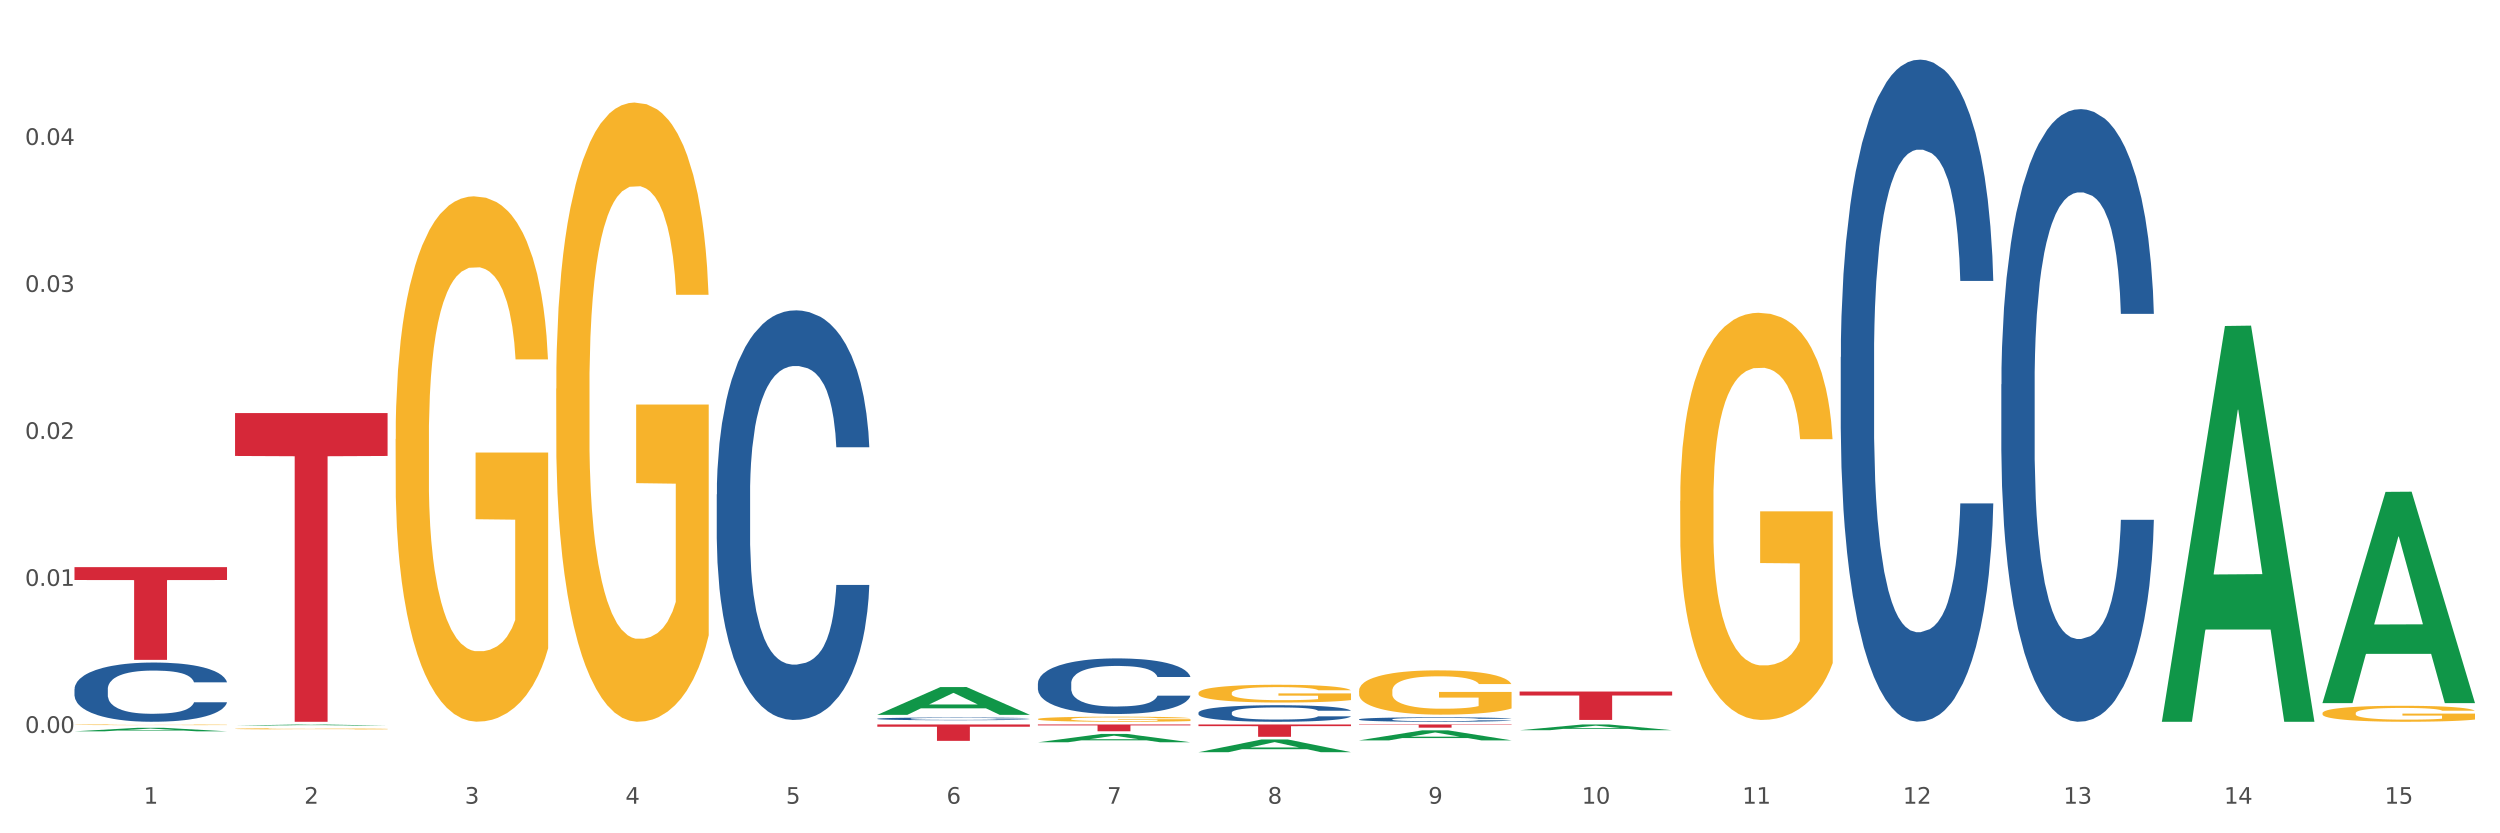 <?xml version="1.0" encoding="utf-8" standalone="no"?>
<!DOCTYPE svg PUBLIC "-//W3C//DTD SVG 1.1//EN"
  "http://www.w3.org/Graphics/SVG/1.1/DTD/svg11.dtd">
<svg xmlns:xlink="http://www.w3.org/1999/xlink" width="1080pt" height="360pt" viewBox="0 0 1080 360" xmlns="http://www.w3.org/2000/svg" version="1.1">
 <rect x="0" y="0" width="1080" height="360" fill="#333333" stroke="none"/>
 <defs>
  <style type="text/css">*{stroke-linejoin: round; stroke-linecap: butt}</style>
 </defs>
 <g id="figure_1">
  <g id="patch_1">
   <path d="M 0 360 
L 1080 360 
L 1080 0 
L 0 0 
z
" style="fill: #ffffff; stroke: #ffffff; stroke-linejoin: miter"/>
  </g>
  <g id="axes_1">
   <g id="matplotlib.axis_1">
    <g id="xtick_1">
     <g id="text_1">
      <!-- 1 -->
      <g style="fill: #4d4d4d" transform="translate(62.07 347.204) scale(0.096 -0.096)">
       <defs>
        <path id="DejaVuSans-31" d="M 794 531 
L 1825 531 
L 1825 4091 
L 703 3866 
L 703 4441 
L 1819 4666 
L 2450 4666 
L 2450 531 
L 3481 531 
L 3481 0 
L 794 0 
L 794 531 
z
" transform="scale(0.016)"/>
       </defs>
       <use xlink:href="#DejaVuSans-31"/>
      </g>
     </g>
    </g>
    <g id="xtick_2">
     <g id="text_2">
      <!-- 2 -->
      <g style="fill: #4d4d4d" transform="translate(131.436 347.204) scale(0.096 -0.096)">
       <defs>
        <path id="DejaVuSans-32" d="M 1228 531 
L 3431 531 
L 3431 0 
L 469 0 
L 469 531 
Q 828 903 1448 1529 
Q 2069 2156 2228 2338 
Q 2531 2678 2651 2914 
Q 2772 3150 2772 3378 
Q 2772 3750 2511 3984 
Q 2250 4219 1831 4219 
Q 1534 4219 1204 4116 
Q 875 4013 500 3803 
L 500 4441 
Q 881 4594 1212 4672 
Q 1544 4750 1819 4750 
Q 2544 4750 2975 4387 
Q 3406 4025 3406 3419 
Q 3406 3131 3298 2873 
Q 3191 2616 2906 2266 
Q 2828 2175 2409 1742 
Q 1991 1309 1228 531 
z
" transform="scale(0.016)"/>
       </defs>
       <use xlink:href="#DejaVuSans-32"/>
      </g>
     </g>
    </g>
    <g id="xtick_3">
     <g id="text_3">
      <!-- 3 -->
      <g style="fill: #4d4d4d" transform="translate(200.802 347.204) scale(0.096 -0.096)">
       <defs>
        <path id="DejaVuSans-33" d="M 2597 2516 
Q 3050 2419 3304 2112 
Q 3559 1806 3559 1356 
Q 3559 666 3084 287 
Q 2609 -91 1734 -91 
Q 1441 -91 1130 -33 
Q 819 25 488 141 
L 488 750 
Q 750 597 1062 519 
Q 1375 441 1716 441 
Q 2309 441 2620 675 
Q 2931 909 2931 1356 
Q 2931 1769 2642 2001 
Q 2353 2234 1838 2234 
L 1294 2234 
L 1294 2753 
L 1863 2753 
Q 2328 2753 2575 2939 
Q 2822 3125 2822 3475 
Q 2822 3834 2567 4026 
Q 2313 4219 1838 4219 
Q 1578 4219 1281 4162 
Q 984 4106 628 3988 
L 628 4550 
Q 988 4650 1302 4700 
Q 1616 4750 1894 4750 
Q 2613 4750 3031 4423 
Q 3450 4097 3450 3541 
Q 3450 3153 3228 2886 
Q 3006 2619 2597 2516 
z
" transform="scale(0.016)"/>
       </defs>
       <use xlink:href="#DejaVuSans-33"/>
      </g>
     </g>
    </g>
    <g id="xtick_4">
     <g id="text_4">
      <!-- 4 -->
      <g style="fill: #4d4d4d" transform="translate(270.169 347.204) scale(0.096 -0.096)">
       <defs>
        <path id="DejaVuSans-34" d="M 2419 4116 
L 825 1625 
L 2419 1625 
L 2419 4116 
z
M 2253 4666 
L 3047 4666 
L 3047 1625 
L 3713 1625 
L 3713 1100 
L 3047 1100 
L 3047 0 
L 2419 0 
L 2419 1100 
L 313 1100 
L 313 1709 
L 2253 4666 
z
" transform="scale(0.016)"/>
       </defs>
       <use xlink:href="#DejaVuSans-34"/>
      </g>
     </g>
    </g>
    <g id="xtick_5">
     <g id="text_5">
      <!-- 5 -->
      <g style="fill: #4d4d4d" transform="translate(339.535 347.204) scale(0.096 -0.096)">
       <defs>
        <path id="DejaVuSans-35" d="M 691 4666 
L 3169 4666 
L 3169 4134 
L 1269 4134 
L 1269 2991 
Q 1406 3038 1543 3061 
Q 1681 3084 1819 3084 
Q 2600 3084 3056 2656 
Q 3513 2228 3513 1497 
Q 3513 744 3044 326 
Q 2575 -91 1722 -91 
Q 1428 -91 1123 -41 
Q 819 9 494 109 
L 494 744 
Q 775 591 1075 516 
Q 1375 441 1709 441 
Q 2250 441 2565 725 
Q 2881 1009 2881 1497 
Q 2881 1984 2565 2268 
Q 2250 2553 1709 2553 
Q 1456 2553 1204 2497 
Q 953 2441 691 2322 
L 691 4666 
z
" transform="scale(0.016)"/>
       </defs>
       <use xlink:href="#DejaVuSans-35"/>
      </g>
     </g>
    </g>
    <g id="xtick_6">
     <g id="text_6">
      <!-- 6 -->
      <g style="fill: #4d4d4d" transform="translate(408.901 347.204) scale(0.096 -0.096)">
       <defs>
        <path id="DejaVuSans-36" d="M 2113 2584 
Q 1688 2584 1439 2293 
Q 1191 2003 1191 1497 
Q 1191 994 1439 701 
Q 1688 409 2113 409 
Q 2538 409 2786 701 
Q 3034 994 3034 1497 
Q 3034 2003 2786 2293 
Q 2538 2584 2113 2584 
z
M 3366 4563 
L 3366 3988 
Q 3128 4100 2886 4159 
Q 2644 4219 2406 4219 
Q 1781 4219 1451 3797 
Q 1122 3375 1075 2522 
Q 1259 2794 1537 2939 
Q 1816 3084 2150 3084 
Q 2853 3084 3261 2657 
Q 3669 2231 3669 1497 
Q 3669 778 3244 343 
Q 2819 -91 2113 -91 
Q 1303 -91 875 529 
Q 447 1150 447 2328 
Q 447 3434 972 4092 
Q 1497 4750 2381 4750 
Q 2619 4750 2861 4703 
Q 3103 4656 3366 4563 
z
" transform="scale(0.016)"/>
       </defs>
       <use xlink:href="#DejaVuSans-36"/>
      </g>
     </g>
    </g>
    <g id="xtick_7">
     <g id="text_7">
      <!-- 7 -->
      <g style="fill: #4d4d4d" transform="translate(478.267 347.204) scale(0.096 -0.096)">
       <defs>
        <path id="DejaVuSans-37" d="M 525 4666 
L 3525 4666 
L 3525 4397 
L 1831 0 
L 1172 0 
L 2766 4134 
L 525 4134 
L 525 4666 
z
" transform="scale(0.016)"/>
       </defs>
       <use xlink:href="#DejaVuSans-37"/>
      </g>
     </g>
    </g>
    <g id="xtick_8">
     <g id="text_8">
      <!-- 8 -->
      <g style="fill: #4d4d4d" transform="translate(547.634 347.204) scale(0.096 -0.096)">
       <defs>
        <path id="DejaVuSans-38" d="M 2034 2216 
Q 1584 2216 1326 1975 
Q 1069 1734 1069 1313 
Q 1069 891 1326 650 
Q 1584 409 2034 409 
Q 2484 409 2743 651 
Q 3003 894 3003 1313 
Q 3003 1734 2745 1975 
Q 2488 2216 2034 2216 
z
M 1403 2484 
Q 997 2584 770 2862 
Q 544 3141 544 3541 
Q 544 4100 942 4425 
Q 1341 4750 2034 4750 
Q 2731 4750 3128 4425 
Q 3525 4100 3525 3541 
Q 3525 3141 3298 2862 
Q 3072 2584 2669 2484 
Q 3125 2378 3379 2068 
Q 3634 1759 3634 1313 
Q 3634 634 3220 271 
Q 2806 -91 2034 -91 
Q 1263 -91 848 271 
Q 434 634 434 1313 
Q 434 1759 690 2068 
Q 947 2378 1403 2484 
z
M 1172 3481 
Q 1172 3119 1398 2916 
Q 1625 2713 2034 2713 
Q 2441 2713 2670 2916 
Q 2900 3119 2900 3481 
Q 2900 3844 2670 4047 
Q 2441 4250 2034 4250 
Q 1625 4250 1398 4047 
Q 1172 3844 1172 3481 
z
" transform="scale(0.016)"/>
       </defs>
       <use xlink:href="#DejaVuSans-38"/>
      </g>
     </g>
    </g>
    <g id="xtick_9">
     <g id="text_9">
      <!-- 9 -->
      <g style="fill: #4d4d4d" transform="translate(617 347.204) scale(0.096 -0.096)">
       <defs>
        <path id="DejaVuSans-39" d="M 703 97 
L 703 672 
Q 941 559 1184 500 
Q 1428 441 1663 441 
Q 2288 441 2617 861 
Q 2947 1281 2994 2138 
Q 2813 1869 2534 1725 
Q 2256 1581 1919 1581 
Q 1219 1581 811 2004 
Q 403 2428 403 3163 
Q 403 3881 828 4315 
Q 1253 4750 1959 4750 
Q 2769 4750 3195 4129 
Q 3622 3509 3622 2328 
Q 3622 1225 3098 567 
Q 2575 -91 1691 -91 
Q 1453 -91 1209 -44 
Q 966 3 703 97 
z
M 1959 2075 
Q 2384 2075 2632 2365 
Q 2881 2656 2881 3163 
Q 2881 3666 2632 3958 
Q 2384 4250 1959 4250 
Q 1534 4250 1286 3958 
Q 1038 3666 1038 3163 
Q 1038 2656 1286 2365 
Q 1534 2075 1959 2075 
z
" transform="scale(0.016)"/>
       </defs>
       <use xlink:href="#DejaVuSans-39"/>
      </g>
     </g>
    </g>
    <g id="xtick_10">
     <g id="text_10">
      <!-- 10 -->
      <g style="fill: #4d4d4d" transform="translate(683.312 347.204) scale(0.096 -0.096)">
       <defs>
        <path id="DejaVuSans-30" d="M 2034 4250 
Q 1547 4250 1301 3770 
Q 1056 3291 1056 2328 
Q 1056 1369 1301 889 
Q 1547 409 2034 409 
Q 2525 409 2770 889 
Q 3016 1369 3016 2328 
Q 3016 3291 2770 3770 
Q 2525 4250 2034 4250 
z
M 2034 4750 
Q 2819 4750 3233 4129 
Q 3647 3509 3647 2328 
Q 3647 1150 3233 529 
Q 2819 -91 2034 -91 
Q 1250 -91 836 529 
Q 422 1150 422 2328 
Q 422 3509 836 4129 
Q 1250 4750 2034 4750 
z
" transform="scale(0.016)"/>
       </defs>
       <use xlink:href="#DejaVuSans-31"/>
       <use xlink:href="#DejaVuSans-30" transform="translate(63.623 0)"/>
      </g>
     </g>
    </g>
    <g id="xtick_11">
     <g id="text_11">
      <!-- 11 -->
      <g style="fill: #4d4d4d" transform="translate(752.678 347.204) scale(0.096 -0.096)">
       <use xlink:href="#DejaVuSans-31"/>
       <use xlink:href="#DejaVuSans-31" transform="translate(63.623 0)"/>
      </g>
     </g>
    </g>
    <g id="xtick_12">
     <g id="text_12">
      <!-- 12 -->
      <g style="fill: #4d4d4d" transform="translate(822.044 347.204) scale(0.096 -0.096)">
       <use xlink:href="#DejaVuSans-31"/>
       <use xlink:href="#DejaVuSans-32" transform="translate(63.623 0)"/>
      </g>
     </g>
    </g>
    <g id="xtick_13">
     <g id="text_13">
      <!-- 13 -->
      <g style="fill: #4d4d4d" transform="translate(891.411 347.204) scale(0.096 -0.096)">
       <use xlink:href="#DejaVuSans-31"/>
       <use xlink:href="#DejaVuSans-33" transform="translate(63.623 0)"/>
      </g>
     </g>
    </g>
    <g id="xtick_14">
     <g id="text_14">
      <!-- 14 -->
      <g style="fill: #4d4d4d" transform="translate(960.777 347.204) scale(0.096 -0.096)">
       <use xlink:href="#DejaVuSans-31"/>
       <use xlink:href="#DejaVuSans-34" transform="translate(63.623 0)"/>
      </g>
     </g>
    </g>
    <g id="xtick_15">
     <g id="text_15">
      <!-- 15 -->
      <g style="fill: #4d4d4d" transform="translate(1030.143 347.204) scale(0.096 -0.096)">
       <use xlink:href="#DejaVuSans-31"/>
       <use xlink:href="#DejaVuSans-35" transform="translate(63.623 0)"/>
      </g>
     </g>
    </g>
    <g id="xtick_16"/>
    <g id="xtick_17"/>
    <g id="xtick_18"/>
    <g id="xtick_19"/>
    <g id="xtick_20"/>
    <g id="xtick_21"/>
    <g id="xtick_22"/>
    <g id="xtick_23"/>
    <g id="xtick_24"/>
    <g id="xtick_25"/>
    <g id="xtick_26"/>
    <g id="xtick_27"/>
    <g id="xtick_28"/>
    <g id="xtick_29"/>
   </g>
   <g id="matplotlib.axis_2">
    <g id="ytick_1">
     <g id="text_16">
      <!-- 0.00 -->
      <g style="fill: #4d4d4d" transform="translate(10.8 316.605) scale(0.096 -0.096)">
       <defs>
        <path id="DejaVuSans-2e" d="M 684 794 
L 1344 794 
L 1344 0 
L 684 0 
L 684 794 
z
" transform="scale(0.016)"/>
       </defs>
       <use xlink:href="#DejaVuSans-30"/>
       <use xlink:href="#DejaVuSans-2e" transform="translate(63.623 0)"/>
       <use xlink:href="#DejaVuSans-30" transform="translate(95.41 0)"/>
       <use xlink:href="#DejaVuSans-30" transform="translate(159.033 0)"/>
      </g>
     </g>
    </g>
    <g id="ytick_2">
     <g id="text_17">
      <!-- 0.01 -->
      <g style="fill: #4d4d4d" transform="translate(10.8 253.104) scale(0.096 -0.096)">
       <use xlink:href="#DejaVuSans-30"/>
       <use xlink:href="#DejaVuSans-2e" transform="translate(63.623 0)"/>
       <use xlink:href="#DejaVuSans-30" transform="translate(95.41 0)"/>
       <use xlink:href="#DejaVuSans-31" transform="translate(159.033 0)"/>
      </g>
     </g>
    </g>
    <g id="ytick_3">
     <g id="text_18">
      <!-- 0.02 -->
      <g style="fill: #4d4d4d" transform="translate(10.8 189.603) scale(0.096 -0.096)">
       <use xlink:href="#DejaVuSans-30"/>
       <use xlink:href="#DejaVuSans-2e" transform="translate(63.623 0)"/>
       <use xlink:href="#DejaVuSans-30" transform="translate(95.41 0)"/>
       <use xlink:href="#DejaVuSans-32" transform="translate(159.033 0)"/>
      </g>
     </g>
    </g>
    <g id="ytick_4">
     <g id="text_19">
      <!-- 0.03 -->
      <g style="fill: #4d4d4d" transform="translate(10.8 126.102) scale(0.096 -0.096)">
       <use xlink:href="#DejaVuSans-30"/>
       <use xlink:href="#DejaVuSans-2e" transform="translate(63.623 0)"/>
       <use xlink:href="#DejaVuSans-30" transform="translate(95.41 0)"/>
       <use xlink:href="#DejaVuSans-33" transform="translate(159.033 0)"/>
      </g>
     </g>
    </g>
    <g id="ytick_5">
     <g id="text_20">
      <!-- 0.04 -->
      <g style="fill: #4d4d4d" transform="translate(10.8 62.601) scale(0.096 -0.096)">
       <use xlink:href="#DejaVuSans-30"/>
       <use xlink:href="#DejaVuSans-2e" transform="translate(63.623 0)"/>
       <use xlink:href="#DejaVuSans-30" transform="translate(95.41 0)"/>
       <use xlink:href="#DejaVuSans-34" transform="translate(159.033 0)"/>
      </g>
     </g>
    </g>
    <g id="ytick_6"/>
    <g id="ytick_7"/>
    <g id="ytick_8"/>
    <g id="ytick_9"/>
    <g id="ytick_10"/>
   </g>
   <g id="PolyCollection_1">
    <path d="M 32.175 315.931 
L 32.243 315.93 
L 59.417 314.412 
L 70.695 314.41 
L 98.073 315.934 
L 85.029 315.934 
L 79.119 315.579 
L 51.061 315.579 
L 50.857 315.585 
L 45.151 315.934 
L 32.175 315.934 
L 32.175 315.931 
L 54.594 315.367 
L 75.586 315.366 
L 65.192 314.735 
L 65.056 314.732 
L 64.92 314.736 
L 54.526 315.366 
L 54.594 315.367 
L 32.175 315.931 
z
" clip-path="url(#p26ac248da3)" style="fill: #109648"/>
    <path d="M 240.274 167.911 
L 240.351 167.667 
L 240.351 158.872 
L 240.507 151.298 
L 241.285 132.975 
L 242.452 117.828 
L 243.308 109.766 
L 244.164 103.169 
L 245.175 96.573 
L 246.42 89.732 
L 248.676 79.716 
L 250.077 74.585 
L 251.788 69.21 
L 254.9 61.392 
L 257.157 56.995 
L 259.491 53.33 
L 263.303 48.933 
L 265.793 46.978 
L 268.438 45.512 
L 271.628 44.535 
L 274.04 44.291 
L 279.33 45.024 
L 283.843 47.222 
L 286.021 48.933 
L 288.822 51.864 
L 290.3 53.819 
L 292.712 57.728 
L 295.202 62.858 
L 296.913 67.256 
L 299.481 75.562 
L 301.426 83.869 
L 303.215 94.13 
L 304.149 101.215 
L 304.849 107.811 
L 305.471 115.385 
L 306.094 127.356 
L 292.089 127.356 
L 291.545 118.805 
L 290.689 110.743 
L 289.444 102.925 
L 288.355 98.039 
L 286.488 91.931 
L 284.776 88.022 
L 282.987 85.09 
L 280.808 82.647 
L 279.097 81.426 
L 276.685 80.448 
L 271.939 80.693 
L 268.749 82.647 
L 266.571 85.09 
L 265.17 87.289 
L 263.925 89.732 
L 262.525 93.153 
L 260.891 98.283 
L 259.724 102.925 
L 258.557 108.788 
L 257.623 114.652 
L 256.768 121.492 
L 256.067 128.822 
L 255.523 136.395 
L 255.056 145.679 
L 254.667 161.07 
L 254.667 194.541 
L 254.823 202.114 
L 255.212 212.131 
L 255.678 219.705 
L 256.456 228.744 
L 257.157 234.852 
L 258.479 243.647 
L 259.957 250.976 
L 261.124 255.618 
L 262.291 259.527 
L 264.314 264.902 
L 266.571 269.299 
L 268.516 271.987 
L 271.161 274.43 
L 272.95 275.407 
L 274.506 275.896 
L 278.319 275.896 
L 281.042 275.163 
L 284.076 273.452 
L 286.41 271.254 
L 288.355 268.566 
L 290.533 264.169 
L 291.934 260.015 
L 291.934 208.955 
L 274.818 208.711 
L 274.818 174.752 
L 306.172 174.752 
L 306.172 274.43 
L 304.849 279.56 
L 303.371 284.202 
L 301.815 288.355 
L 299.481 293.486 
L 296.68 298.372 
L 294.19 301.792 
L 291.545 304.724 
L 288.433 307.411 
L 284.387 309.854 
L 281.897 310.832 
L 278.785 311.565 
L 275.129 311.809 
L 271.939 311.32 
L 268.827 310.099 
L 265.559 307.9 
L 262.369 304.724 
L 259.957 301.548 
L 257.546 297.639 
L 254.978 292.509 
L 252.955 287.622 
L 251.399 283.225 
L 249.688 277.606 
L 247.82 270.276 
L 246.42 263.68 
L 245.175 256.839 
L 243.853 248.044 
L 242.919 240.471 
L 241.985 230.943 
L 241.441 223.858 
L 240.818 212.864 
L 240.351 197.472 
L 240.274 167.911 
z
" clip-path="url(#p26ac248da3)" style="fill: #f7b32b"/>
    <path d="M 448.372 310.624 
L 448.45 310.622 
L 448.45 310.55 
L 448.606 310.487 
L 449.384 310.336 
L 450.551 310.212 
L 451.407 310.145 
L 452.262 310.091 
L 453.274 310.037 
L 454.519 309.98 
L 456.775 309.898 
L 458.175 309.856 
L 459.887 309.811 
L 462.999 309.747 
L 465.255 309.711 
L 467.589 309.681 
L 471.402 309.644 
L 473.891 309.628 
L 476.536 309.616 
L 479.726 309.608 
L 482.138 309.606 
L 487.429 309.612 
L 491.941 309.63 
L 494.12 309.644 
L 496.92 309.668 
L 498.399 309.685 
L 500.811 309.717 
L 503.3 309.759 
L 505.012 309.795 
L 507.579 309.864 
L 509.524 309.932 
L 511.314 310.017 
L 512.247 310.075 
L 512.948 310.129 
L 513.57 310.192 
L 514.192 310.29 
L 500.188 310.29 
L 499.644 310.22 
L 498.788 310.153 
L 497.543 310.089 
L 496.454 310.049 
L 494.586 309.998 
L 492.875 309.966 
L 491.085 309.942 
L 488.907 309.922 
L 487.195 309.912 
L 484.783 309.904 
L 480.038 309.906 
L 476.848 309.922 
L 474.669 309.942 
L 473.269 309.96 
L 472.024 309.98 
L 470.624 310.008 
L 468.99 310.051 
L 467.823 310.089 
L 466.656 310.137 
L 465.722 310.185 
L 464.866 310.242 
L 464.166 310.302 
L 463.621 310.365 
L 463.155 310.441 
L 462.766 310.568 
L 462.766 310.843 
L 462.921 310.906 
L 463.31 310.988 
L 463.777 311.051 
L 464.555 311.125 
L 465.255 311.175 
L 466.578 311.248 
L 468.056 311.308 
L 469.223 311.346 
L 470.39 311.378 
L 472.413 311.423 
L 474.669 311.459 
L 476.614 311.481 
L 479.26 311.501 
L 481.049 311.509 
L 482.605 311.513 
L 486.417 311.513 
L 489.14 311.507 
L 492.175 311.493 
L 494.509 311.475 
L 496.454 311.453 
L 498.632 311.417 
L 500.033 311.382 
L 500.033 310.962 
L 482.916 310.96 
L 482.916 310.68 
L 514.27 310.68 
L 514.27 311.501 
L 512.948 311.543 
L 511.469 311.582 
L 509.913 311.616 
L 507.579 311.658 
L 504.778 311.698 
L 502.289 311.726 
L 499.644 311.751 
L 496.531 311.773 
L 492.486 311.793 
L 489.996 311.801 
L 486.884 311.807 
L 483.227 311.809 
L 480.038 311.805 
L 476.925 311.795 
L 473.658 311.777 
L 470.468 311.751 
L 468.056 311.724 
L 465.644 311.692 
L 463.077 311.65 
L 461.054 311.61 
L 459.498 311.574 
L 457.786 311.527 
L 455.919 311.467 
L 454.519 311.413 
L 453.274 311.356 
L 451.951 311.284 
L 451.018 311.222 
L 450.084 311.143 
L 449.539 311.085 
L 448.917 310.994 
L 448.45 310.867 
L 448.372 310.624 
z
" clip-path="url(#p26ac248da3)" style="fill: #f7b32b"/>
    <path d="M 517.739 299.365 
L 517.816 299.358 
L 517.816 299.105 
L 517.972 298.887 
L 518.75 298.36 
L 519.917 297.925 
L 520.773 297.693 
L 521.629 297.503 
L 522.64 297.314 
L 523.885 297.117 
L 526.141 296.829 
L 527.542 296.682 
L 529.253 296.527 
L 532.365 296.302 
L 534.621 296.176 
L 536.956 296.071 
L 540.768 295.944 
L 543.257 295.888 
L 545.903 295.846 
L 549.093 295.818 
L 551.504 295.811 
L 556.795 295.832 
L 561.307 295.895 
L 563.486 295.944 
L 566.287 296.028 
L 567.765 296.085 
L 570.177 296.197 
L 572.666 296.344 
L 574.378 296.471 
L 576.946 296.71 
L 578.891 296.949 
L 580.68 297.244 
L 581.614 297.447 
L 582.314 297.637 
L 582.936 297.855 
L 583.559 298.199 
L 569.554 298.199 
L 569.01 297.953 
L 568.154 297.721 
L 566.909 297.496 
L 565.82 297.356 
L 563.953 297.18 
L 562.241 297.068 
L 560.452 296.984 
L 558.273 296.913 
L 556.562 296.878 
L 554.15 296.85 
L 549.404 296.857 
L 546.214 296.913 
L 544.035 296.984 
L 542.635 297.047 
L 541.39 297.117 
L 539.99 297.215 
L 538.356 297.363 
L 537.189 297.496 
L 536.022 297.665 
L 535.088 297.834 
L 534.232 298.03 
L 533.532 298.241 
L 532.988 298.459 
L 532.521 298.726 
L 532.132 299.168 
L 532.132 300.13 
L 532.287 300.348 
L 532.676 300.636 
L 533.143 300.854 
L 533.921 301.114 
L 534.621 301.289 
L 535.944 301.542 
L 537.422 301.753 
L 538.589 301.886 
L 539.756 301.999 
L 541.779 302.153 
L 544.035 302.28 
L 545.981 302.357 
L 548.626 302.427 
L 550.415 302.455 
L 551.971 302.469 
L 555.784 302.469 
L 558.507 302.448 
L 561.541 302.399 
L 563.875 302.336 
L 565.82 302.258 
L 567.998 302.132 
L 569.399 302.013 
L 569.399 300.545 
L 552.282 300.538 
L 552.282 299.561 
L 583.636 299.561 
L 583.636 302.427 
L 582.314 302.575 
L 580.836 302.708 
L 579.28 302.827 
L 576.946 302.975 
L 574.145 303.115 
L 571.655 303.214 
L 569.01 303.298 
L 565.898 303.375 
L 561.852 303.446 
L 559.362 303.474 
L 556.25 303.495 
L 552.594 303.502 
L 549.404 303.488 
L 546.292 303.453 
L 543.024 303.389 
L 539.834 303.298 
L 537.422 303.207 
L 535.01 303.094 
L 532.443 302.947 
L 530.42 302.806 
L 528.864 302.68 
L 527.153 302.518 
L 525.285 302.308 
L 523.885 302.118 
L 522.64 301.921 
L 521.317 301.668 
L 520.384 301.451 
L 519.45 301.177 
L 518.906 300.973 
L 518.283 300.657 
L 517.816 300.215 
L 517.739 299.365 
z
" clip-path="url(#p26ac248da3)" style="fill: #f7b32b"/>
    <path d="M 656.471 298.753 
L 722.369 298.753 
L 722.369 300.459 
L 696.447 300.47 
L 696.447 311.025 
L 682.237 311.025 
L 682.237 300.47 
L 656.471 300.459 
L 656.471 298.765 
L 656.471 298.753 
z
" clip-path="url(#p26ac248da3)" style="fill: #d62839"/>
    <path d="M 587.105 312.958 
L 653.003 312.958 
L 653.003 313.153 
L 627.081 313.154 
L 627.081 314.363 
L 612.871 314.363 
L 612.871 313.154 
L 587.105 313.153 
L 587.105 312.959 
L 587.105 312.958 
z
" clip-path="url(#p26ac248da3)" style="fill: #d62839"/>
    <path d="M 517.739 312.958 
L 583.636 312.958 
L 583.636 313.699 
L 557.715 313.704 
L 557.715 318.29 
L 543.504 318.29 
L 543.504 313.704 
L 517.739 313.699 
L 517.739 312.963 
L 517.739 312.958 
z
" clip-path="url(#p26ac248da3)" style="fill: #d62839"/>
    <path d="M 448.372 312.958 
L 514.27 312.958 
L 514.27 313.369 
L 488.348 313.372 
L 488.348 315.916 
L 474.138 315.916 
L 474.138 313.372 
L 448.372 313.369 
L 448.372 312.961 
L 448.372 312.958 
z
" clip-path="url(#p26ac248da3)" style="fill: #d62839"/>
    <path d="M 379.006 312.958 
L 444.904 312.958 
L 444.904 313.943 
L 418.982 313.949 
L 418.982 320.046 
L 404.772 320.046 
L 404.772 313.949 
L 379.006 313.943 
L 379.006 312.964 
L 379.006 312.958 
z
" clip-path="url(#p26ac248da3)" style="fill: #d62839"/>
    <path d="M 101.541 178.437 
L 167.439 178.437 
L 167.439 196.971 
L 141.517 197.096 
L 141.517 311.809 
L 127.307 311.809 
L 127.307 197.096 
L 101.541 196.971 
L 101.541 178.562 
L 101.541 178.437 
z
" clip-path="url(#p26ac248da3)" style="fill: #d62839"/>
    <path d="M 587.105 298.432 
L 587.183 298.414 
L 587.183 297.785 
L 587.338 297.243 
L 588.116 295.933 
L 589.283 294.849 
L 590.139 294.272 
L 590.995 293.8 
L 592.006 293.328 
L 593.251 292.839 
L 595.507 292.122 
L 596.908 291.755 
L 598.619 291.371 
L 601.731 290.811 
L 603.988 290.497 
L 606.322 290.235 
L 610.134 289.92 
L 612.624 289.78 
L 615.269 289.675 
L 618.459 289.605 
L 620.871 289.588 
L 626.161 289.64 
L 630.674 289.798 
L 632.852 289.92 
L 635.653 290.13 
L 637.131 290.27 
L 639.543 290.549 
L 642.033 290.916 
L 643.744 291.231 
L 646.312 291.825 
L 648.257 292.419 
L 650.046 293.154 
L 650.98 293.66 
L 651.68 294.132 
L 652.302 294.674 
L 652.925 295.531 
L 638.921 295.531 
L 638.376 294.919 
L 637.52 294.342 
L 636.275 293.783 
L 635.186 293.433 
L 633.319 292.996 
L 631.607 292.717 
L 629.818 292.507 
L 627.639 292.332 
L 625.928 292.245 
L 623.516 292.175 
L 618.77 292.192 
L 615.58 292.332 
L 613.402 292.507 
L 612.001 292.664 
L 610.756 292.839 
L 609.356 293.084 
L 607.722 293.451 
L 606.555 293.783 
L 605.388 294.202 
L 604.455 294.622 
L 603.599 295.111 
L 602.898 295.635 
L 602.354 296.177 
L 601.887 296.841 
L 601.498 297.943 
L 601.498 300.337 
L 601.654 300.879 
L 602.043 301.595 
L 602.509 302.137 
L 603.287 302.784 
L 603.988 303.221 
L 605.31 303.85 
L 606.789 304.375 
L 607.956 304.707 
L 609.123 304.986 
L 611.145 305.371 
L 613.402 305.685 
L 615.347 305.878 
L 617.992 306.052 
L 619.781 306.122 
L 621.337 306.157 
L 625.15 306.157 
L 627.873 306.105 
L 630.907 305.983 
L 633.241 305.825 
L 635.186 305.633 
L 637.365 305.318 
L 638.765 305.021 
L 638.765 301.368 
L 621.649 301.351 
L 621.649 298.921 
L 653.003 298.921 
L 653.003 306.052 
L 651.68 306.419 
L 650.202 306.752 
L 648.646 307.049 
L 646.312 307.416 
L 643.511 307.765 
L 641.021 308.01 
L 638.376 308.22 
L 635.264 308.412 
L 631.218 308.587 
L 628.729 308.657 
L 625.617 308.709 
L 621.96 308.727 
L 618.77 308.692 
L 615.658 308.604 
L 612.39 308.447 
L 609.2 308.22 
L 606.789 307.993 
L 604.377 307.713 
L 601.809 307.346 
L 599.786 306.996 
L 598.23 306.682 
L 596.519 306.28 
L 594.652 305.755 
L 593.251 305.283 
L 592.006 304.794 
L 590.684 304.165 
L 589.75 303.623 
L 588.816 302.941 
L 588.272 302.434 
L 587.649 301.648 
L 587.183 300.547 
L 587.105 298.432 
z
" clip-path="url(#p26ac248da3)" style="fill: #f7b32b"/>
    <path d="M 725.837 216.406 
L 725.915 216.245 
L 725.915 210.462 
L 726.071 205.482 
L 726.849 193.433 
L 728.016 183.473 
L 728.871 178.171 
L 729.727 173.834 
L 730.739 169.496 
L 731.984 164.998 
L 734.24 158.411 
L 735.64 155.038 
L 737.352 151.503 
L 740.464 146.363 
L 742.72 143.471 
L 745.054 141.061 
L 748.866 138.169 
L 751.356 136.884 
L 754.001 135.92 
L 757.191 135.278 
L 759.603 135.117 
L 764.894 135.599 
L 769.406 137.045 
L 771.585 138.169 
L 774.385 140.097 
L 775.864 141.382 
L 778.275 143.953 
L 780.765 147.327 
L 782.477 150.218 
L 785.044 155.68 
L 786.989 161.142 
L 788.779 167.89 
L 789.712 172.549 
L 790.412 176.886 
L 791.035 181.866 
L 791.657 189.738 
L 777.653 189.738 
L 777.108 184.115 
L 776.253 178.814 
L 775.008 173.673 
L 773.919 170.46 
L 772.051 166.444 
L 770.34 163.873 
L 768.55 161.946 
L 766.372 160.339 
L 764.66 159.536 
L 762.248 158.893 
L 757.502 159.054 
L 754.313 160.339 
L 752.134 161.946 
L 750.734 163.391 
L 749.489 164.998 
L 748.088 167.247 
L 746.455 170.621 
L 745.288 173.673 
L 744.121 177.529 
L 743.187 181.384 
L 742.331 185.882 
L 741.631 190.702 
L 741.086 195.682 
L 740.62 201.787 
L 740.23 211.908 
L 740.23 233.917 
L 740.386 238.897 
L 740.775 245.483 
L 741.242 250.464 
L 742.02 256.408 
L 742.72 260.424 
L 744.043 266.207 
L 745.521 271.027 
L 746.688 274.079 
L 747.855 276.65 
L 749.878 280.184 
L 752.134 283.076 
L 754.079 284.843 
L 756.724 286.449 
L 758.514 287.092 
L 760.07 287.413 
L 763.882 287.413 
L 766.605 286.931 
L 769.639 285.807 
L 771.974 284.361 
L 773.919 282.594 
L 776.097 279.702 
L 777.497 276.971 
L 777.497 243.395 
L 760.381 243.234 
L 760.381 220.904 
L 791.735 220.904 
L 791.735 286.449 
L 790.412 289.823 
L 788.934 292.875 
L 787.378 295.606 
L 785.044 298.98 
L 782.243 302.193 
L 779.754 304.442 
L 777.108 306.37 
L 773.996 308.137 
L 769.951 309.743 
L 767.461 310.386 
L 764.349 310.868 
L 760.692 311.029 
L 757.502 310.707 
L 754.39 309.904 
L 751.123 308.458 
L 747.933 306.37 
L 745.521 304.281 
L 743.109 301.711 
L 740.542 298.337 
L 738.519 295.124 
L 736.963 292.233 
L 735.251 288.538 
L 733.384 283.718 
L 731.984 279.381 
L 730.739 274.882 
L 729.416 269.099 
L 728.482 264.119 
L 727.549 257.854 
L 727.004 253.195 
L 726.382 245.965 
L 725.915 235.845 
L 725.837 216.406 
z
" clip-path="url(#p26ac248da3)" style="fill: #f7b32b"/>
    <path d="M 1003.302 308.091 
L 1003.38 308.084 
L 1003.38 307.857 
L 1003.535 307.661 
L 1004.314 307.188 
L 1005.481 306.796 
L 1006.336 306.588 
L 1007.192 306.418 
L 1008.204 306.247 
L 1009.448 306.07 
L 1011.705 305.811 
L 1013.105 305.679 
L 1014.817 305.54 
L 1017.929 305.338 
L 1020.185 305.224 
L 1022.519 305.13 
L 1026.331 305.016 
L 1028.821 304.965 
L 1031.466 304.928 
L 1034.656 304.902 
L 1037.068 304.896 
L 1042.358 304.915 
L 1046.871 304.972 
L 1049.049 305.016 
L 1051.85 305.092 
L 1053.328 305.142 
L 1055.74 305.243 
L 1058.23 305.376 
L 1059.942 305.489 
L 1062.509 305.704 
L 1064.454 305.919 
L 1066.244 306.184 
L 1067.177 306.367 
L 1067.877 306.537 
L 1068.5 306.733 
L 1069.122 307.043 
L 1055.118 307.043 
L 1054.573 306.822 
L 1053.717 306.613 
L 1052.473 306.411 
L 1051.383 306.285 
L 1049.516 306.127 
L 1047.805 306.026 
L 1046.015 305.95 
L 1043.837 305.887 
L 1042.125 305.856 
L 1039.713 305.83 
L 1034.967 305.837 
L 1031.777 305.887 
L 1029.599 305.95 
L 1028.199 306.007 
L 1026.954 306.07 
L 1025.553 306.159 
L 1023.919 306.291 
L 1022.752 306.411 
L 1021.585 306.563 
L 1020.652 306.714 
L 1019.796 306.891 
L 1019.096 307.08 
L 1018.551 307.276 
L 1018.084 307.516 
L 1017.695 307.914 
L 1017.695 308.779 
L 1017.851 308.974 
L 1018.24 309.233 
L 1018.707 309.429 
L 1019.485 309.662 
L 1020.185 309.82 
L 1021.508 310.048 
L 1022.986 310.237 
L 1024.153 310.357 
L 1025.32 310.458 
L 1027.343 310.597 
L 1029.599 310.71 
L 1031.544 310.78 
L 1034.189 310.843 
L 1035.979 310.868 
L 1037.535 310.881 
L 1041.347 310.881 
L 1044.07 310.862 
L 1047.104 310.818 
L 1049.438 310.761 
L 1051.383 310.692 
L 1053.562 310.578 
L 1054.962 310.471 
L 1054.962 309.151 
L 1037.846 309.145 
L 1037.846 308.267 
L 1069.2 308.267 
L 1069.2 310.843 
L 1067.877 310.976 
L 1066.399 311.096 
L 1064.843 311.203 
L 1062.509 311.335 
L 1059.708 311.462 
L 1057.219 311.55 
L 1054.573 311.626 
L 1051.461 311.695 
L 1047.416 311.758 
L 1044.926 311.784 
L 1041.814 311.803 
L 1038.157 311.809 
L 1034.967 311.796 
L 1031.855 311.765 
L 1028.588 311.708 
L 1025.398 311.626 
L 1022.986 311.544 
L 1020.574 311.443 
L 1018.007 311.31 
L 1015.984 311.184 
L 1014.428 311.07 
L 1012.716 310.925 
L 1010.849 310.736 
L 1009.448 310.565 
L 1008.204 310.388 
L 1006.881 310.161 
L 1005.947 309.966 
L 1005.014 309.719 
L 1004.469 309.536 
L 1003.847 309.252 
L 1003.38 308.854 
L 1003.302 308.091 
z
" clip-path="url(#p26ac248da3)" style="fill: #f7b32b"/>
    <path d="M 32.175 313.098 
L 32.253 313.098 
L 32.253 313.088 
L 32.408 313.079 
L 33.186 313.058 
L 34.353 313.041 
L 35.209 313.032 
L 36.065 313.025 
L 37.076 313.017 
L 38.321 313.009 
L 40.578 312.998 
L 41.978 312.992 
L 43.69 312.986 
L 46.802 312.977 
L 49.058 312.972 
L 51.392 312.968 
L 55.204 312.963 
L 57.694 312.961 
L 60.339 312.959 
L 63.529 312.958 
L 65.941 312.958 
L 71.231 312.959 
L 75.744 312.961 
L 77.922 312.963 
L 80.723 312.966 
L 82.201 312.969 
L 84.613 312.973 
L 87.103 312.979 
L 88.815 312.984 
L 91.382 312.993 
L 93.327 313.003 
L 95.116 313.014 
L 96.05 313.022 
L 96.75 313.03 
L 97.373 313.038 
L 97.995 313.052 
L 83.991 313.052 
L 83.446 313.042 
L 82.59 313.033 
L 81.346 313.024 
L 80.256 313.019 
L 78.389 313.012 
L 76.677 313.007 
L 74.888 313.004 
L 72.71 313.001 
L 70.998 313 
L 68.586 312.999 
L 63.84 312.999 
L 60.65 313.001 
L 58.472 313.004 
L 57.071 313.007 
L 55.827 313.009 
L 54.426 313.013 
L 52.792 313.019 
L 51.625 313.024 
L 50.458 313.031 
L 49.525 313.038 
L 48.669 313.045 
L 47.969 313.054 
L 47.424 313.062 
L 46.957 313.073 
L 46.568 313.09 
L 46.568 313.128 
L 46.724 313.137 
L 47.113 313.148 
L 47.58 313.157 
L 48.358 313.167 
L 49.058 313.174 
L 50.381 313.184 
L 51.859 313.192 
L 53.026 313.198 
L 54.193 313.202 
L 56.216 313.208 
L 58.472 313.213 
L 60.417 313.216 
L 63.062 313.219 
L 64.852 313.22 
L 66.408 313.221 
L 70.22 313.221 
L 72.943 313.22 
L 75.977 313.218 
L 78.311 313.215 
L 80.256 313.212 
L 82.435 313.207 
L 83.835 313.203 
L 83.835 313.145 
L 66.719 313.144 
L 66.719 313.106 
L 98.073 313.106 
L 98.073 313.219 
L 96.75 313.225 
L 95.272 313.23 
L 93.716 313.235 
L 91.382 313.241 
L 88.581 313.246 
L 86.091 313.25 
L 83.446 313.253 
L 80.334 313.256 
L 76.288 313.259 
L 73.799 313.26 
L 70.687 313.261 
L 67.03 313.261 
L 63.84 313.261 
L 60.728 313.259 
L 57.461 313.257 
L 54.271 313.253 
L 51.859 313.25 
L 49.447 313.245 
L 46.879 313.239 
L 44.857 313.234 
L 43.301 313.229 
L 41.589 313.223 
L 39.722 313.214 
L 38.321 313.207 
L 37.076 313.199 
L 35.754 313.189 
L 34.82 313.18 
L 33.887 313.17 
L 33.342 313.162 
L 32.72 313.149 
L 32.253 313.132 
L 32.175 313.098 
z
" clip-path="url(#p26ac248da3)" style="fill: #f7b32b"/>
    <path d="M 32.175 297.716 
L 32.253 297.692 
L 32.253 297.038 
L 32.487 296.15 
L 33.343 294.514 
L 34.434 293.275 
L 36.303 291.826 
L 37.316 291.218 
L 38.64 290.54 
L 41.366 289.442 
L 44.482 288.507 
L 46.663 287.993 
L 48.299 287.666 
L 51.96 287.081 
L 54.063 286.824 
L 56.244 286.614 
L 58.114 286.474 
L 61.229 286.31 
L 63.722 286.24 
L 66.604 286.216 
L 69.019 286.24 
L 72.212 286.333 
L 76.886 286.614 
L 78.677 286.777 
L 81.092 287.058 
L 83.585 287.432 
L 85.61 287.806 
L 87.947 288.343 
L 90.361 289.044 
L 92.698 289.933 
L 94.334 290.751 
L 95.658 291.615 
L 96.827 292.667 
L 97.683 293.812 
L 98.073 294.771 
L 83.818 294.771 
L 83.429 293.906 
L 82.65 292.971 
L 81.871 292.34 
L 81.014 291.826 
L 79.69 291.241 
L 78.522 290.868 
L 76.574 290.423 
L 74.783 290.143 
L 73.303 289.979 
L 71.511 289.839 
L 67.694 289.699 
L 64.968 289.699 
L 63.255 289.746 
L 61.151 289.863 
L 59.36 290.026 
L 57.257 290.307 
L 55.621 290.61 
L 53.985 291.008 
L 53.05 291.288 
L 51.648 291.802 
L 50.714 292.223 
L 49.467 292.948 
L 48.766 293.462 
L 47.52 294.794 
L 46.975 295.776 
L 46.741 296.453 
L 46.585 297.201 
L 46.585 300.847 
L 47.053 302.483 
L 47.442 303.185 
L 48.065 303.979 
L 49.234 305.008 
L 50.947 306.013 
L 52.739 306.737 
L 54.219 307.181 
L 55.621 307.508 
L 57.023 307.766 
L 58.737 307.999 
L 60.139 308.14 
L 62.242 308.28 
L 64.734 308.35 
L 66.682 308.35 
L 70.654 308.233 
L 72.446 308.116 
L 74.16 307.953 
L 76.029 307.695 
L 77.509 307.415 
L 78.366 307.205 
L 79.768 306.761 
L 80.858 306.293 
L 81.793 305.756 
L 82.416 305.288 
L 83.117 304.587 
L 83.663 303.792 
L 83.818 303.372 
L 98.073 303.372 
L 97.761 304.213 
L 97.216 305.031 
L 96.126 306.13 
L 95.269 306.761 
L 93.945 307.532 
L 92.542 308.186 
L 90.595 308.911 
L 88.804 309.448 
L 86.934 309.916 
L 84.909 310.337 
L 81.248 310.921 
L 79.924 311.084 
L 77.12 311.365 
L 74.939 311.528 
L 71.745 311.692 
L 68.473 311.786 
L 65.046 311.809 
L 62.008 311.762 
L 58.659 311.622 
L 56.556 311.482 
L 54.219 311.271 
L 51.493 310.944 
L 48.922 310.547 
L 46.507 310.079 
L 44.248 309.542 
L 42.145 308.934 
L 39.419 307.929 
L 37.394 306.948 
L 35.914 306.036 
L 34.901 305.265 
L 33.889 304.283 
L 33.343 303.605 
L 32.487 301.969 
L 32.175 300.45 
L 32.175 297.716 
z
" clip-path="url(#p26ac248da3)" style="fill: #255c99"/>
    <path d="M 309.64 213.58 
L 309.718 213.419 
L 309.718 208.893 
L 309.951 202.752 
L 310.808 191.44 
L 311.899 182.874 
L 313.768 172.854 
L 314.781 168.653 
L 316.105 163.966 
L 318.831 156.37 
L 321.947 149.906 
L 324.128 146.35 
L 325.764 144.088 
L 329.425 140.047 
L 331.528 138.27 
L 333.709 136.815 
L 335.578 135.846 
L 338.694 134.714 
L 341.187 134.23 
L 344.069 134.068 
L 346.484 134.23 
L 349.677 134.876 
L 354.351 136.815 
L 356.142 137.947 
L 358.557 139.886 
L 361.05 142.472 
L 363.075 145.057 
L 365.412 148.774 
L 367.826 153.623 
L 370.163 159.764 
L 371.799 165.42 
L 373.123 171.4 
L 374.291 178.672 
L 375.148 186.591 
L 375.538 193.217 
L 361.283 193.217 
L 360.894 187.238 
L 360.115 180.773 
L 359.336 176.41 
L 358.479 172.854 
L 357.155 168.814 
L 355.987 166.228 
L 354.039 163.158 
L 352.248 161.218 
L 350.768 160.087 
L 348.976 159.118 
L 345.159 158.148 
L 342.433 158.148 
L 340.719 158.471 
L 338.616 159.279 
L 336.825 160.41 
L 334.722 162.35 
L 333.086 164.451 
L 331.45 167.198 
L 330.515 169.137 
L 329.113 172.693 
L 328.179 175.602 
L 326.932 180.612 
L 326.231 184.167 
L 324.985 193.379 
L 324.44 200.167 
L 324.206 204.853 
L 324.05 210.025 
L 324.05 235.236 
L 324.518 246.549 
L 324.907 251.397 
L 325.53 256.892 
L 326.699 264.003 
L 328.412 270.952 
L 330.204 275.962 
L 331.684 279.032 
L 333.086 281.295 
L 334.488 283.073 
L 336.202 284.689 
L 337.604 285.658 
L 339.707 286.628 
L 342.199 287.113 
L 344.147 287.113 
L 348.119 286.305 
L 349.911 285.497 
L 351.624 284.366 
L 353.494 282.588 
L 354.974 280.648 
L 355.831 279.194 
L 357.233 276.123 
L 358.323 272.891 
L 359.258 269.174 
L 359.881 265.942 
L 360.582 261.094 
L 361.127 255.599 
L 361.283 252.69 
L 375.538 252.69 
L 375.226 258.508 
L 374.681 264.164 
L 373.59 271.76 
L 372.734 276.123 
L 371.409 281.457 
L 370.007 285.982 
L 368.06 290.992 
L 366.268 294.709 
L 364.399 297.941 
L 362.374 300.85 
L 358.713 304.89 
L 357.389 306.021 
L 354.584 307.961 
L 352.403 309.092 
L 349.21 310.223 
L 345.938 310.87 
L 342.511 311.031 
L 339.473 310.708 
L 336.124 309.738 
L 334.021 308.769 
L 331.684 307.314 
L 328.957 305.052 
L 326.387 302.304 
L 323.972 299.072 
L 321.713 295.355 
L 319.61 291.153 
L 316.884 284.204 
L 314.859 277.416 
L 313.379 271.113 
L 312.366 265.78 
L 311.354 258.993 
L 310.808 254.306 
L 309.951 242.993 
L 309.64 232.489 
L 309.64 213.58 
z
" clip-path="url(#p26ac248da3)" style="fill: #255c99"/>
    <path d="M 379.006 310.492 
L 379.084 310.491 
L 379.084 310.46 
L 379.318 310.419 
L 380.175 310.343 
L 381.265 310.286 
L 383.134 310.219 
L 384.147 310.191 
L 385.471 310.159 
L 388.198 310.108 
L 391.313 310.065 
L 393.494 310.041 
L 395.13 310.026 
L 398.791 309.999 
L 400.894 309.987 
L 403.075 309.977 
L 404.945 309.971 
L 408.06 309.963 
L 410.553 309.96 
L 413.435 309.959 
L 415.85 309.96 
L 419.043 309.964 
L 423.717 309.977 
L 425.509 309.985 
L 427.923 309.998 
L 430.416 310.015 
L 432.441 310.033 
L 434.778 310.057 
L 437.193 310.09 
L 439.529 310.131 
L 441.165 310.169 
L 442.489 310.209 
L 443.658 310.258 
L 444.515 310.311 
L 444.904 310.355 
L 430.65 310.355 
L 430.26 310.315 
L 429.481 310.272 
L 428.702 310.243 
L 427.845 310.219 
L 426.521 310.192 
L 425.353 310.174 
L 423.405 310.154 
L 421.614 310.141 
L 420.134 310.133 
L 418.342 310.127 
L 414.526 310.12 
L 411.799 310.12 
L 410.086 310.122 
L 407.982 310.128 
L 406.191 310.135 
L 404.088 310.148 
L 402.452 310.163 
L 400.816 310.181 
L 399.882 310.194 
L 398.479 310.218 
L 397.545 310.237 
L 396.298 310.271 
L 395.597 310.295 
L 394.351 310.356 
L 393.806 310.402 
L 393.572 310.433 
L 393.416 310.468 
L 393.416 310.637 
L 393.884 310.713 
L 394.273 310.745 
L 394.896 310.782 
L 396.065 310.83 
L 397.778 310.876 
L 399.57 310.91 
L 401.05 310.931 
L 402.452 310.946 
L 403.854 310.958 
L 405.568 310.968 
L 406.97 310.975 
L 409.073 310.981 
L 411.566 310.985 
L 413.513 310.985 
L 417.485 310.979 
L 419.277 310.974 
L 420.991 310.966 
L 422.86 310.954 
L 424.34 310.941 
L 425.197 310.932 
L 426.599 310.911 
L 427.69 310.889 
L 428.624 310.864 
L 429.247 310.843 
L 429.948 310.81 
L 430.494 310.773 
L 430.65 310.754 
L 444.904 310.754 
L 444.592 310.793 
L 444.047 310.831 
L 442.957 310.882 
L 442.1 310.911 
L 440.776 310.947 
L 439.374 310.977 
L 437.426 311.011 
L 435.635 311.036 
L 433.765 311.057 
L 431.74 311.077 
L 428.079 311.104 
L 426.755 311.111 
L 423.951 311.124 
L 421.77 311.132 
L 418.576 311.14 
L 415.304 311.144 
L 411.877 311.145 
L 408.839 311.143 
L 405.49 311.136 
L 403.387 311.13 
L 401.05 311.12 
L 398.324 311.105 
L 395.753 311.087 
L 393.339 311.065 
L 391.08 311.04 
L 388.976 311.012 
L 386.25 310.965 
L 384.225 310.92 
L 382.745 310.877 
L 381.732 310.842 
L 380.72 310.796 
L 380.175 310.765 
L 379.318 310.689 
L 379.006 310.619 
L 379.006 310.492 
z
" clip-path="url(#p26ac248da3)" style="fill: #255c99"/>
    <path d="M 448.372 295.223 
L 448.45 295.201 
L 448.45 294.586 
L 448.684 293.752 
L 449.541 292.216 
L 450.631 291.053 
L 452.501 289.692 
L 453.513 289.121 
L 454.837 288.485 
L 457.564 287.453 
L 460.679 286.575 
L 462.861 286.093 
L 464.496 285.785 
L 468.157 285.237 
L 470.26 284.995 
L 472.441 284.798 
L 474.311 284.666 
L 477.427 284.512 
L 479.919 284.446 
L 482.801 284.425 
L 485.216 284.446 
L 488.41 284.534 
L 493.083 284.798 
L 494.875 284.951 
L 497.289 285.215 
L 499.782 285.566 
L 501.807 285.917 
L 504.144 286.422 
L 506.559 287.08 
L 508.896 287.914 
L 510.531 288.682 
L 511.856 289.494 
L 513.024 290.482 
L 513.881 291.558 
L 514.27 292.457 
L 500.016 292.457 
L 499.626 291.645 
L 498.847 290.767 
L 498.068 290.175 
L 497.212 289.692 
L 495.887 289.143 
L 494.719 288.792 
L 492.772 288.375 
L 490.98 288.112 
L 489.5 287.958 
L 487.709 287.826 
L 483.892 287.695 
L 481.165 287.695 
L 479.452 287.739 
L 477.349 287.848 
L 475.557 288.002 
L 473.454 288.265 
L 471.818 288.551 
L 470.183 288.924 
L 469.248 289.187 
L 467.846 289.67 
L 466.911 290.065 
L 465.665 290.745 
L 464.964 291.228 
L 463.717 292.479 
L 463.172 293.401 
L 462.938 294.038 
L 462.783 294.74 
L 462.783 298.164 
L 463.25 299.7 
L 463.639 300.359 
L 464.263 301.105 
L 465.431 302.071 
L 467.145 303.014 
L 468.936 303.695 
L 470.416 304.112 
L 471.818 304.419 
L 473.22 304.66 
L 474.934 304.88 
L 476.336 305.012 
L 478.439 305.143 
L 480.932 305.209 
L 482.879 305.209 
L 486.852 305.099 
L 488.643 304.99 
L 490.357 304.836 
L 492.226 304.595 
L 493.706 304.331 
L 494.563 304.134 
L 495.965 303.717 
L 497.056 303.278 
L 497.99 302.773 
L 498.614 302.334 
L 499.315 301.675 
L 499.86 300.929 
L 500.016 300.534 
L 514.27 300.534 
L 513.959 301.324 
L 513.413 302.092 
L 512.323 303.124 
L 511.466 303.717 
L 510.142 304.441 
L 508.74 305.055 
L 506.792 305.736 
L 505.001 306.241 
L 503.131 306.68 
L 501.106 307.075 
L 497.445 307.623 
L 496.121 307.777 
L 493.317 308.04 
L 491.136 308.194 
L 487.942 308.348 
L 484.671 308.435 
L 481.243 308.457 
L 478.206 308.413 
L 474.856 308.282 
L 472.753 308.15 
L 470.416 307.953 
L 467.69 307.645 
L 465.119 307.272 
L 462.705 306.833 
L 460.446 306.328 
L 458.343 305.758 
L 455.616 304.814 
L 453.591 303.892 
L 452.111 303.036 
L 451.099 302.312 
L 450.086 301.39 
L 449.541 300.754 
L 448.684 299.217 
L 448.372 297.791 
L 448.372 295.223 
z
" clip-path="url(#p26ac248da3)" style="fill: #255c99"/>
    <path d="M 517.739 307.867 
L 517.816 307.86 
L 517.816 307.677 
L 518.05 307.429 
L 518.907 306.971 
L 519.997 306.625 
L 521.867 306.219 
L 522.88 306.049 
L 524.204 305.86 
L 526.93 305.553 
L 530.046 305.291 
L 532.227 305.147 
L 533.863 305.056 
L 537.523 304.892 
L 539.627 304.82 
L 541.808 304.762 
L 543.677 304.722 
L 546.793 304.677 
L 549.285 304.657 
L 552.167 304.65 
L 554.582 304.657 
L 557.776 304.683 
L 562.449 304.762 
L 564.241 304.807 
L 566.656 304.886 
L 569.148 304.99 
L 571.173 305.095 
L 573.51 305.245 
L 575.925 305.442 
L 578.262 305.69 
L 579.898 305.919 
L 581.222 306.161 
L 582.39 306.455 
L 583.247 306.775 
L 583.636 307.043 
L 569.382 307.043 
L 568.992 306.801 
L 568.214 306.54 
L 567.435 306.363 
L 566.578 306.219 
L 565.254 306.056 
L 564.085 305.951 
L 562.138 305.827 
L 560.346 305.749 
L 558.866 305.703 
L 557.075 305.664 
L 553.258 305.625 
L 550.532 305.625 
L 548.818 305.638 
L 546.715 305.67 
L 544.923 305.716 
L 542.82 305.795 
L 541.184 305.88 
L 539.549 305.991 
L 538.614 306.069 
L 537.212 306.213 
L 536.277 306.331 
L 535.031 306.533 
L 534.33 306.677 
L 533.084 307.05 
L 532.538 307.324 
L 532.305 307.514 
L 532.149 307.723 
L 532.149 308.743 
L 532.616 309.201 
L 533.006 309.397 
L 533.629 309.619 
L 534.797 309.907 
L 536.511 310.188 
L 538.302 310.39 
L 539.782 310.515 
L 541.184 310.606 
L 542.587 310.678 
L 544.3 310.743 
L 545.702 310.783 
L 547.805 310.822 
L 550.298 310.841 
L 552.245 310.841 
L 556.218 310.809 
L 558.009 310.776 
L 559.723 310.73 
L 561.593 310.658 
L 563.073 310.58 
L 563.929 310.521 
L 565.331 310.397 
L 566.422 310.266 
L 567.357 310.116 
L 567.98 309.985 
L 568.681 309.789 
L 569.226 309.567 
L 569.382 309.449 
L 583.636 309.449 
L 583.325 309.684 
L 582.78 309.913 
L 581.689 310.22 
L 580.832 310.397 
L 579.508 310.613 
L 578.106 310.796 
L 576.159 310.998 
L 574.367 311.149 
L 572.498 311.279 
L 570.472 311.397 
L 566.811 311.561 
L 565.487 311.606 
L 562.683 311.685 
L 560.502 311.731 
L 557.308 311.776 
L 554.037 311.802 
L 550.61 311.809 
L 547.572 311.796 
L 544.222 311.757 
L 542.119 311.717 
L 539.782 311.659 
L 537.056 311.567 
L 534.486 311.456 
L 532.071 311.325 
L 529.812 311.175 
L 527.709 311.005 
L 524.983 310.724 
L 522.957 310.449 
L 521.477 310.194 
L 520.465 309.978 
L 519.452 309.704 
L 518.907 309.514 
L 518.05 309.057 
L 517.739 308.632 
L 517.739 307.867 
z
" clip-path="url(#p26ac248da3)" style="fill: #255c99"/>
    <path d="M 587.105 310.744 
L 587.183 310.742 
L 587.183 310.693 
L 587.416 310.626 
L 588.273 310.502 
L 589.364 310.409 
L 591.233 310.299 
L 592.246 310.253 
L 593.57 310.202 
L 596.296 310.119 
L 599.412 310.048 
L 601.593 310.01 
L 603.229 309.985 
L 606.89 309.941 
L 608.993 309.921 
L 611.174 309.905 
L 613.043 309.895 
L 616.159 309.882 
L 618.652 309.877 
L 621.534 309.875 
L 623.948 309.877 
L 627.142 309.884 
L 631.816 309.905 
L 633.607 309.918 
L 636.022 309.939 
L 638.514 309.967 
L 640.54 309.995 
L 642.877 310.036 
L 645.291 310.089 
L 647.628 310.156 
L 649.264 310.218 
L 650.588 310.283 
L 651.756 310.363 
L 652.613 310.449 
L 653.003 310.522 
L 638.748 310.522 
L 638.359 310.456 
L 637.58 310.386 
L 636.801 310.338 
L 635.944 310.299 
L 634.62 310.255 
L 633.451 310.227 
L 631.504 310.193 
L 629.713 310.172 
L 628.233 310.16 
L 626.441 310.149 
L 622.624 310.139 
L 619.898 310.139 
L 618.184 310.142 
L 616.081 310.151 
L 614.29 310.163 
L 612.186 310.184 
L 610.551 310.207 
L 608.915 310.237 
L 607.98 310.259 
L 606.578 310.297 
L 605.643 310.329 
L 604.397 310.384 
L 603.696 310.423 
L 602.45 310.523 
L 601.905 310.598 
L 601.671 310.649 
L 601.515 310.705 
L 601.515 310.981 
L 601.982 311.104 
L 602.372 311.157 
L 602.995 311.217 
L 604.163 311.295 
L 605.877 311.371 
L 607.669 311.426 
L 609.149 311.459 
L 610.551 311.484 
L 611.953 311.503 
L 613.666 311.521 
L 615.069 311.532 
L 617.172 311.542 
L 619.664 311.548 
L 621.612 311.548 
L 625.584 311.539 
L 627.376 311.53 
L 629.089 311.518 
L 630.959 311.498 
L 632.439 311.477 
L 633.296 311.461 
L 634.698 311.428 
L 635.788 311.392 
L 636.723 311.352 
L 637.346 311.316 
L 638.047 311.263 
L 638.592 311.203 
L 638.748 311.172 
L 653.003 311.172 
L 652.691 311.235 
L 652.146 311.297 
L 651.055 311.38 
L 650.199 311.428 
L 648.874 311.486 
L 647.472 311.535 
L 645.525 311.59 
L 643.733 311.631 
L 641.864 311.666 
L 639.839 311.698 
L 636.178 311.742 
L 634.853 311.754 
L 632.049 311.775 
L 629.868 311.788 
L 626.675 311.8 
L 623.403 311.807 
L 619.976 311.809 
L 616.938 311.805 
L 613.589 311.795 
L 611.485 311.784 
L 609.149 311.768 
L 606.422 311.744 
L 603.852 311.714 
L 601.437 311.678 
L 599.178 311.638 
L 597.075 311.592 
L 594.349 311.516 
L 592.324 311.442 
L 590.844 311.373 
L 589.831 311.315 
L 588.818 311.24 
L 588.273 311.189 
L 587.416 311.066 
L 587.105 310.951 
L 587.105 310.744 
z
" clip-path="url(#p26ac248da3)" style="fill: #255c99"/>
    <path d="M 795.203 154.263 
L 795.281 154.002 
L 795.281 146.688 
L 795.515 136.763 
L 796.372 118.48 
L 797.462 104.637 
L 799.332 88.444 
L 800.344 81.653 
L 801.669 74.079 
L 804.395 61.803 
L 807.511 51.356 
L 809.692 45.61 
L 811.327 41.953 
L 814.988 35.423 
L 817.092 32.55 
L 819.273 30.2 
L 821.142 28.633 
L 824.258 26.804 
L 826.75 26.021 
L 829.632 25.759 
L 832.047 26.021 
L 835.241 27.065 
L 839.914 30.2 
L 841.706 32.028 
L 844.121 35.162 
L 846.613 39.341 
L 848.638 43.52 
L 850.975 49.527 
L 853.39 57.363 
L 855.727 67.288 
L 857.362 76.429 
L 858.687 86.093 
L 859.855 97.847 
L 860.712 110.645 
L 861.101 121.353 
L 846.847 121.353 
L 846.457 111.69 
L 845.678 101.242 
L 844.899 94.19 
L 844.043 88.444 
L 842.718 81.914 
L 841.55 77.735 
L 839.603 72.773 
L 837.811 69.639 
L 836.331 67.81 
L 834.54 66.243 
L 830.723 64.676 
L 827.997 64.676 
L 826.283 65.198 
L 824.18 66.504 
L 822.388 68.333 
L 820.285 71.467 
L 818.649 74.862 
L 817.014 79.303 
L 816.079 82.437 
L 814.677 88.183 
L 813.742 92.884 
L 812.496 100.981 
L 811.795 106.727 
L 810.548 121.615 
L 810.003 132.584 
L 809.77 140.159 
L 809.614 148.517 
L 809.614 189.262 
L 810.081 207.545 
L 810.471 215.38 
L 811.094 224.26 
L 812.262 235.753 
L 813.976 246.984 
L 815.767 255.08 
L 817.247 260.043 
L 818.649 263.699 
L 820.051 266.572 
L 821.765 269.184 
L 823.167 270.751 
L 825.27 272.319 
L 827.763 273.102 
L 829.71 273.102 
L 833.683 271.796 
L 835.474 270.49 
L 837.188 268.662 
L 839.057 265.789 
L 840.537 262.655 
L 841.394 260.304 
L 842.796 255.341 
L 843.887 250.118 
L 844.822 244.111 
L 845.445 238.887 
L 846.146 231.051 
L 846.691 222.171 
L 846.847 217.47 
L 861.101 217.47 
L 860.79 226.872 
L 860.245 236.014 
L 859.154 248.289 
L 858.297 255.341 
L 856.973 263.961 
L 855.571 271.274 
L 853.624 279.371 
L 851.832 285.378 
L 849.963 290.602 
L 847.937 295.303 
L 844.276 301.832 
L 842.952 303.661 
L 840.148 306.795 
L 837.967 308.623 
L 834.773 310.452 
L 831.502 311.496 
L 828.074 311.758 
L 825.037 311.235 
L 821.687 309.668 
L 819.584 308.101 
L 817.247 305.75 
L 814.521 302.094 
L 811.951 297.654 
L 809.536 292.43 
L 807.277 286.423 
L 805.174 279.632 
L 802.448 268.401 
L 800.422 257.431 
L 798.942 247.245 
L 797.93 238.626 
L 796.917 227.656 
L 796.372 220.081 
L 795.515 201.798 
L 795.203 184.821 
L 795.203 154.263 
z
" clip-path="url(#p26ac248da3)" style="fill: #255c99"/>
    <path d="M 864.57 166.058 
L 864.648 165.816 
L 864.648 159.049 
L 864.881 149.864 
L 865.738 132.944 
L 866.829 120.133 
L 868.698 105.147 
L 869.711 98.863 
L 871.035 91.853 
L 873.761 80.493 
L 876.877 70.825 
L 879.058 65.507 
L 880.694 62.123 
L 884.355 56.08 
L 886.458 53.422 
L 888.639 51.246 
L 890.508 49.796 
L 893.624 48.104 
L 896.117 47.379 
L 898.999 47.137 
L 901.413 47.379 
L 904.607 48.346 
L 909.281 51.246 
L 911.072 52.938 
L 913.487 55.839 
L 915.979 59.706 
L 918.005 63.573 
L 920.341 69.133 
L 922.756 76.384 
L 925.093 85.569 
L 926.729 94.029 
L 928.053 102.972 
L 929.221 113.849 
L 930.078 125.693 
L 930.468 135.603 
L 916.213 135.603 
L 915.824 126.659 
L 915.045 116.991 
L 914.266 110.465 
L 913.409 105.147 
L 912.085 99.105 
L 910.916 95.237 
L 908.969 90.645 
L 907.177 87.744 
L 905.697 86.052 
L 903.906 84.602 
L 900.089 83.152 
L 897.363 83.152 
L 895.649 83.635 
L 893.546 84.844 
L 891.754 86.536 
L 889.651 89.436 
L 888.016 92.578 
L 886.38 96.688 
L 885.445 99.588 
L 884.043 104.906 
L 883.108 109.256 
L 881.862 116.749 
L 881.161 122.067 
L 879.915 135.844 
L 879.369 145.996 
L 879.136 153.006 
L 878.98 160.741 
L 878.98 198.447 
L 879.447 215.367 
L 879.837 222.618 
L 880.46 230.836 
L 881.628 241.471 
L 883.342 251.865 
L 885.134 259.358 
L 886.614 263.95 
L 888.016 267.334 
L 889.418 269.993 
L 891.131 272.41 
L 892.533 273.861 
L 894.637 275.311 
L 897.129 276.036 
L 899.076 276.036 
L 903.049 274.827 
L 904.841 273.619 
L 906.554 271.927 
L 908.424 269.268 
L 909.904 266.368 
L 910.76 264.192 
L 912.163 259.6 
L 913.253 254.766 
L 914.188 249.206 
L 914.811 244.372 
L 915.512 237.121 
L 916.057 228.903 
L 916.213 224.552 
L 930.468 224.552 
L 930.156 233.253 
L 929.611 241.713 
L 928.52 253.074 
L 927.663 259.6 
L 926.339 267.576 
L 924.937 274.344 
L 922.99 281.837 
L 921.198 287.396 
L 919.329 292.23 
L 917.304 296.581 
L 913.643 302.624 
L 912.318 304.316 
L 909.514 307.216 
L 907.333 308.908 
L 904.14 310.6 
L 900.868 311.567 
L 897.441 311.809 
L 894.403 311.326 
L 891.053 309.875 
L 888.95 308.425 
L 886.614 306.25 
L 883.887 302.866 
L 881.317 298.757 
L 878.902 293.922 
L 876.643 288.363 
L 874.54 282.079 
L 871.814 271.685 
L 869.789 261.533 
L 868.309 252.107 
L 867.296 244.13 
L 866.283 233.979 
L 865.738 226.969 
L 864.881 210.049 
L 864.57 194.338 
L 864.57 166.058 
z
" clip-path="url(#p26ac248da3)" style="fill: #255c99"/>
    <path d="M 170.907 189.683 
L 170.985 189.475 
L 170.985 182.013 
L 171.141 175.588 
L 171.919 160.042 
L 173.086 147.191 
L 173.942 140.35 
L 174.798 134.754 
L 175.809 129.157 
L 177.054 123.354 
L 179.31 114.855 
L 180.71 110.502 
L 182.422 105.942 
L 185.534 99.309 
L 187.79 95.578 
L 190.124 92.469 
L 193.937 88.738 
L 196.426 87.08 
L 199.072 85.836 
L 202.261 85.007 
L 204.673 84.8 
L 209.964 85.422 
L 214.476 87.287 
L 216.655 88.738 
L 219.456 91.225 
L 220.934 92.884 
L 223.346 96.2 
L 225.835 100.553 
L 227.547 104.284 
L 230.114 111.331 
L 232.059 118.379 
L 233.849 127.085 
L 234.783 133.096 
L 235.483 138.692 
L 236.105 145.118 
L 236.728 155.274 
L 222.723 155.274 
L 222.179 148.02 
L 221.323 141.18 
L 220.078 134.547 
L 218.989 130.401 
L 217.122 125.219 
L 215.41 121.903 
L 213.62 119.415 
L 211.442 117.343 
L 209.73 116.306 
L 207.319 115.477 
L 202.573 115.684 
L 199.383 117.343 
L 197.204 119.415 
L 195.804 121.281 
L 194.559 123.354 
L 193.159 126.255 
L 191.525 130.608 
L 190.358 134.547 
L 189.191 139.521 
L 188.257 144.496 
L 187.401 150.3 
L 186.701 156.518 
L 186.157 162.944 
L 185.69 170.82 
L 185.301 183.879 
L 185.301 212.276 
L 185.456 218.702 
L 185.845 227.2 
L 186.312 233.626 
L 187.09 241.295 
L 187.79 246.477 
L 189.113 253.939 
L 190.591 260.157 
L 191.758 264.096 
L 192.925 267.412 
L 194.948 271.972 
L 197.204 275.703 
L 199.149 277.983 
L 201.795 280.056 
L 203.584 280.885 
L 205.14 281.3 
L 208.952 281.3 
L 211.675 280.678 
L 214.71 279.227 
L 217.044 277.361 
L 218.989 275.081 
L 221.167 271.35 
L 222.568 267.827 
L 222.568 224.505 
L 205.451 224.298 
L 205.451 195.486 
L 236.805 195.486 
L 236.805 280.056 
L 235.483 284.409 
L 234.004 288.347 
L 232.448 291.871 
L 230.114 296.224 
L 227.314 300.369 
L 224.824 303.271 
L 222.179 305.758 
L 219.067 308.039 
L 215.021 310.111 
L 212.531 310.94 
L 209.419 311.562 
L 205.763 311.77 
L 202.573 311.355 
L 199.461 310.319 
L 196.193 308.453 
L 193.003 305.758 
L 190.591 303.064 
L 188.179 299.747 
L 185.612 295.395 
L 183.589 291.249 
L 182.033 287.518 
L 180.321 282.751 
L 178.454 276.532 
L 177.054 270.936 
L 175.809 265.132 
L 174.486 257.67 
L 173.553 251.244 
L 172.619 243.16 
L 172.074 237.149 
L 171.452 227.822 
L 170.985 214.763 
L 170.907 189.683 
z
" clip-path="url(#p26ac248da3)" style="fill: #f7b32b"/>
    <path d="M 101.541 314.845 
L 101.619 314.844 
L 101.619 314.828 
L 101.775 314.814 
L 102.553 314.779 
L 103.72 314.751 
L 104.575 314.736 
L 105.431 314.724 
L 106.443 314.711 
L 107.688 314.698 
L 109.944 314.68 
L 111.344 314.67 
L 113.056 314.66 
L 116.168 314.645 
L 118.424 314.637 
L 120.758 314.63 
L 124.57 314.622 
L 127.06 314.618 
L 129.705 314.616 
L 132.895 314.614 
L 135.307 314.613 
L 140.598 314.615 
L 145.11 314.619 
L 147.289 314.622 
L 150.089 314.627 
L 151.568 314.631 
L 153.979 314.638 
L 156.469 314.648 
L 158.181 314.656 
L 160.748 314.672 
L 162.693 314.687 
L 164.483 314.707 
L 165.416 314.72 
L 166.117 314.732 
L 166.739 314.746 
L 167.361 314.769 
L 153.357 314.769 
L 152.812 314.753 
L 151.957 314.738 
L 150.712 314.723 
L 149.623 314.714 
L 147.755 314.702 
L 146.044 314.695 
L 144.254 314.69 
L 142.076 314.685 
L 140.364 314.683 
L 137.952 314.681 
L 133.206 314.681 
L 130.017 314.685 
L 127.838 314.69 
L 126.438 314.694 
L 125.193 314.698 
L 123.792 314.705 
L 122.159 314.714 
L 120.992 314.723 
L 119.825 314.734 
L 118.891 314.745 
L 118.035 314.758 
L 117.335 314.772 
L 116.79 314.786 
L 116.324 314.803 
L 115.935 314.832 
L 115.935 314.895 
L 116.09 314.909 
L 116.479 314.928 
L 116.946 314.942 
L 117.724 314.959 
L 118.424 314.97 
L 119.747 314.987 
L 121.225 315 
L 122.392 315.009 
L 123.559 315.016 
L 125.582 315.026 
L 127.838 315.035 
L 129.783 315.04 
L 132.428 315.044 
L 134.218 315.046 
L 135.774 315.047 
L 139.586 315.047 
L 142.309 315.046 
L 145.343 315.042 
L 147.678 315.038 
L 149.623 315.033 
L 151.801 315.025 
L 153.201 315.017 
L 153.201 314.922 
L 136.085 314.921 
L 136.085 314.858 
L 167.439 314.858 
L 167.439 315.044 
L 166.117 315.054 
L 164.638 315.063 
L 163.082 315.07 
L 160.748 315.08 
L 157.947 315.089 
L 155.458 315.096 
L 152.812 315.101 
L 149.7 315.106 
L 145.655 315.111 
L 143.165 315.112 
L 140.053 315.114 
L 136.396 315.114 
L 133.206 315.113 
L 130.094 315.111 
L 126.827 315.107 
L 123.637 315.101 
L 121.225 315.095 
L 118.813 315.088 
L 116.246 315.078 
L 114.223 315.069 
L 112.667 315.061 
L 110.955 315.05 
L 109.088 315.036 
L 107.688 315.024 
L 106.443 315.011 
L 105.12 314.995 
L 104.186 314.981 
L 103.253 314.963 
L 102.708 314.95 
L 102.086 314.929 
L 101.619 314.9 
L 101.541 314.845 
z
" clip-path="url(#p26ac248da3)" style="fill: #f7b32b"/>
    <path d="M 32.175 244.998 
L 98.073 244.998 
L 98.073 250.567 
L 72.151 250.604 
L 72.151 285.068 
L 57.941 285.068 
L 57.941 250.604 
L 32.175 250.567 
L 32.175 245.036 
L 32.175 244.998 
z
" clip-path="url(#p26ac248da3)" style="fill: #d62839"/>
    <path d="M 656.471 315.454 
L 656.539 315.451 
L 683.713 312.96 
L 694.991 312.958 
L 722.369 315.458 
L 709.325 315.458 
L 703.415 314.876 
L 675.357 314.876 
L 675.153 314.885 
L 669.447 315.458 
L 656.471 315.458 
L 656.471 315.454 
L 678.89 314.529 
L 699.882 314.526 
L 689.488 313.491 
L 689.352 313.486 
L 689.216 313.493 
L 678.822 314.526 
L 678.89 314.529 
L 656.471 315.454 
z
" clip-path="url(#p26ac248da3)" style="fill: #109648"/>
    <path d="M 448.372 320.664 
L 448.44 320.66 
L 475.615 317.068 
L 486.892 317.065 
L 514.27 320.67 
L 501.227 320.67 
L 495.316 319.831 
L 467.259 319.831 
L 467.055 319.844 
L 461.348 320.67 
L 448.372 320.67 
L 448.372 320.664 
L 470.791 319.33 
L 491.783 319.326 
L 481.389 317.833 
L 481.253 317.827 
L 481.117 317.837 
L 470.723 319.326 
L 470.791 319.33 
L 448.372 320.664 
z
" clip-path="url(#p26ac248da3)" style="fill: #109648"/>
    <path d="M 517.739 324.939 
L 517.806 324.934 
L 544.981 319.444 
L 556.258 319.439 
L 583.636 324.95 
L 570.593 324.95 
L 564.682 323.666 
L 536.625 323.666 
L 536.421 323.687 
L 530.714 324.95 
L 517.739 324.95 
L 517.739 324.939 
L 540.157 322.9 
L 561.15 322.895 
L 550.755 320.613 
L 550.62 320.603 
L 550.484 320.619 
L 540.089 322.895 
L 540.157 322.9 
L 517.739 324.939 
z
" clip-path="url(#p26ac248da3)" style="fill: #109648"/>
    <path d="M 587.105 319.836 
L 587.173 319.832 
L 614.347 315.516 
L 625.624 315.512 
L 653.003 319.845 
L 639.959 319.845 
L 634.049 318.836 
L 605.991 318.836 
L 605.787 318.852 
L 600.081 319.845 
L 587.105 319.845 
L 587.105 319.836 
L 609.524 318.234 
L 630.516 318.23 
L 620.122 316.435 
L 619.986 316.427 
L 619.85 316.439 
L 609.456 318.23 
L 609.524 318.234 
L 587.105 319.836 
z
" clip-path="url(#p26ac248da3)" style="fill: #109648"/>
    <path d="M 933.936 311.488 
L 934.004 311.327 
L 961.178 140.829 
L 972.456 140.668 
L 999.834 311.809 
L 986.79 311.809 
L 980.88 271.956 
L 952.822 271.956 
L 952.618 272.599 
L 946.912 311.809 
L 933.936 311.809 
L 933.936 311.488 
L 956.355 248.173 
L 977.347 248.013 
L 966.953 177.146 
L 966.817 176.824 
L 966.681 177.306 
L 956.287 248.013 
L 956.355 248.173 
L 933.936 311.488 
z
" clip-path="url(#p26ac248da3)" style="fill: #109648"/>
    <path d="M 1003.302 303.576 
L 1003.37 303.49 
L 1030.544 212.49 
L 1041.822 212.405 
L 1069.2 303.747 
L 1056.156 303.747 
L 1050.246 282.477 
L 1022.188 282.477 
L 1021.984 282.82 
L 1016.278 303.747 
L 1003.302 303.747 
L 1003.302 303.576 
L 1025.721 269.783 
L 1046.713 269.697 
L 1036.319 231.874 
L 1036.183 231.702 
L 1036.047 231.96 
L 1025.653 269.697 
L 1025.721 269.783 
L 1003.302 303.576 
z
" clip-path="url(#p26ac248da3)" style="fill: #109648"/>
    <path d="M 101.541 313.464 
L 101.609 313.463 
L 128.784 312.988 
L 140.061 312.987 
L 167.439 313.464 
L 154.395 313.464 
L 148.485 313.353 
L 120.427 313.353 
L 120.224 313.355 
L 114.517 313.464 
L 101.541 313.464 
L 101.541 313.464 
L 123.96 313.287 
L 144.952 313.287 
L 134.558 313.089 
L 134.422 313.088 
L 134.286 313.09 
L 123.892 313.287 
L 123.96 313.287 
L 101.541 313.464 
z
" clip-path="url(#p26ac248da3)" style="fill: #109648"/>
    <path d="M 379.006 308.787 
L 379.074 308.776 
L 406.248 296.808 
L 417.526 296.797 
L 444.904 308.81 
L 431.86 308.81 
L 425.95 306.013 
L 397.892 306.013 
L 397.689 306.058 
L 391.982 308.81 
L 379.006 308.81 
L 379.006 308.787 
L 401.425 304.343 
L 422.417 304.332 
L 412.023 299.358 
L 411.887 299.335 
L 411.751 299.369 
L 401.357 304.332 
L 401.425 304.343 
L 379.006 308.787 
z
" clip-path="url(#p26ac248da3)" style="fill: #109648"/>
   </g>
  </g>
 </g>
 <defs>
  <clipPath id="p26ac248da3">
   <rect x="32.175" y="10.8" width="1037.025" height="329.109"/>
  </clipPath>
 </defs>
</svg>
